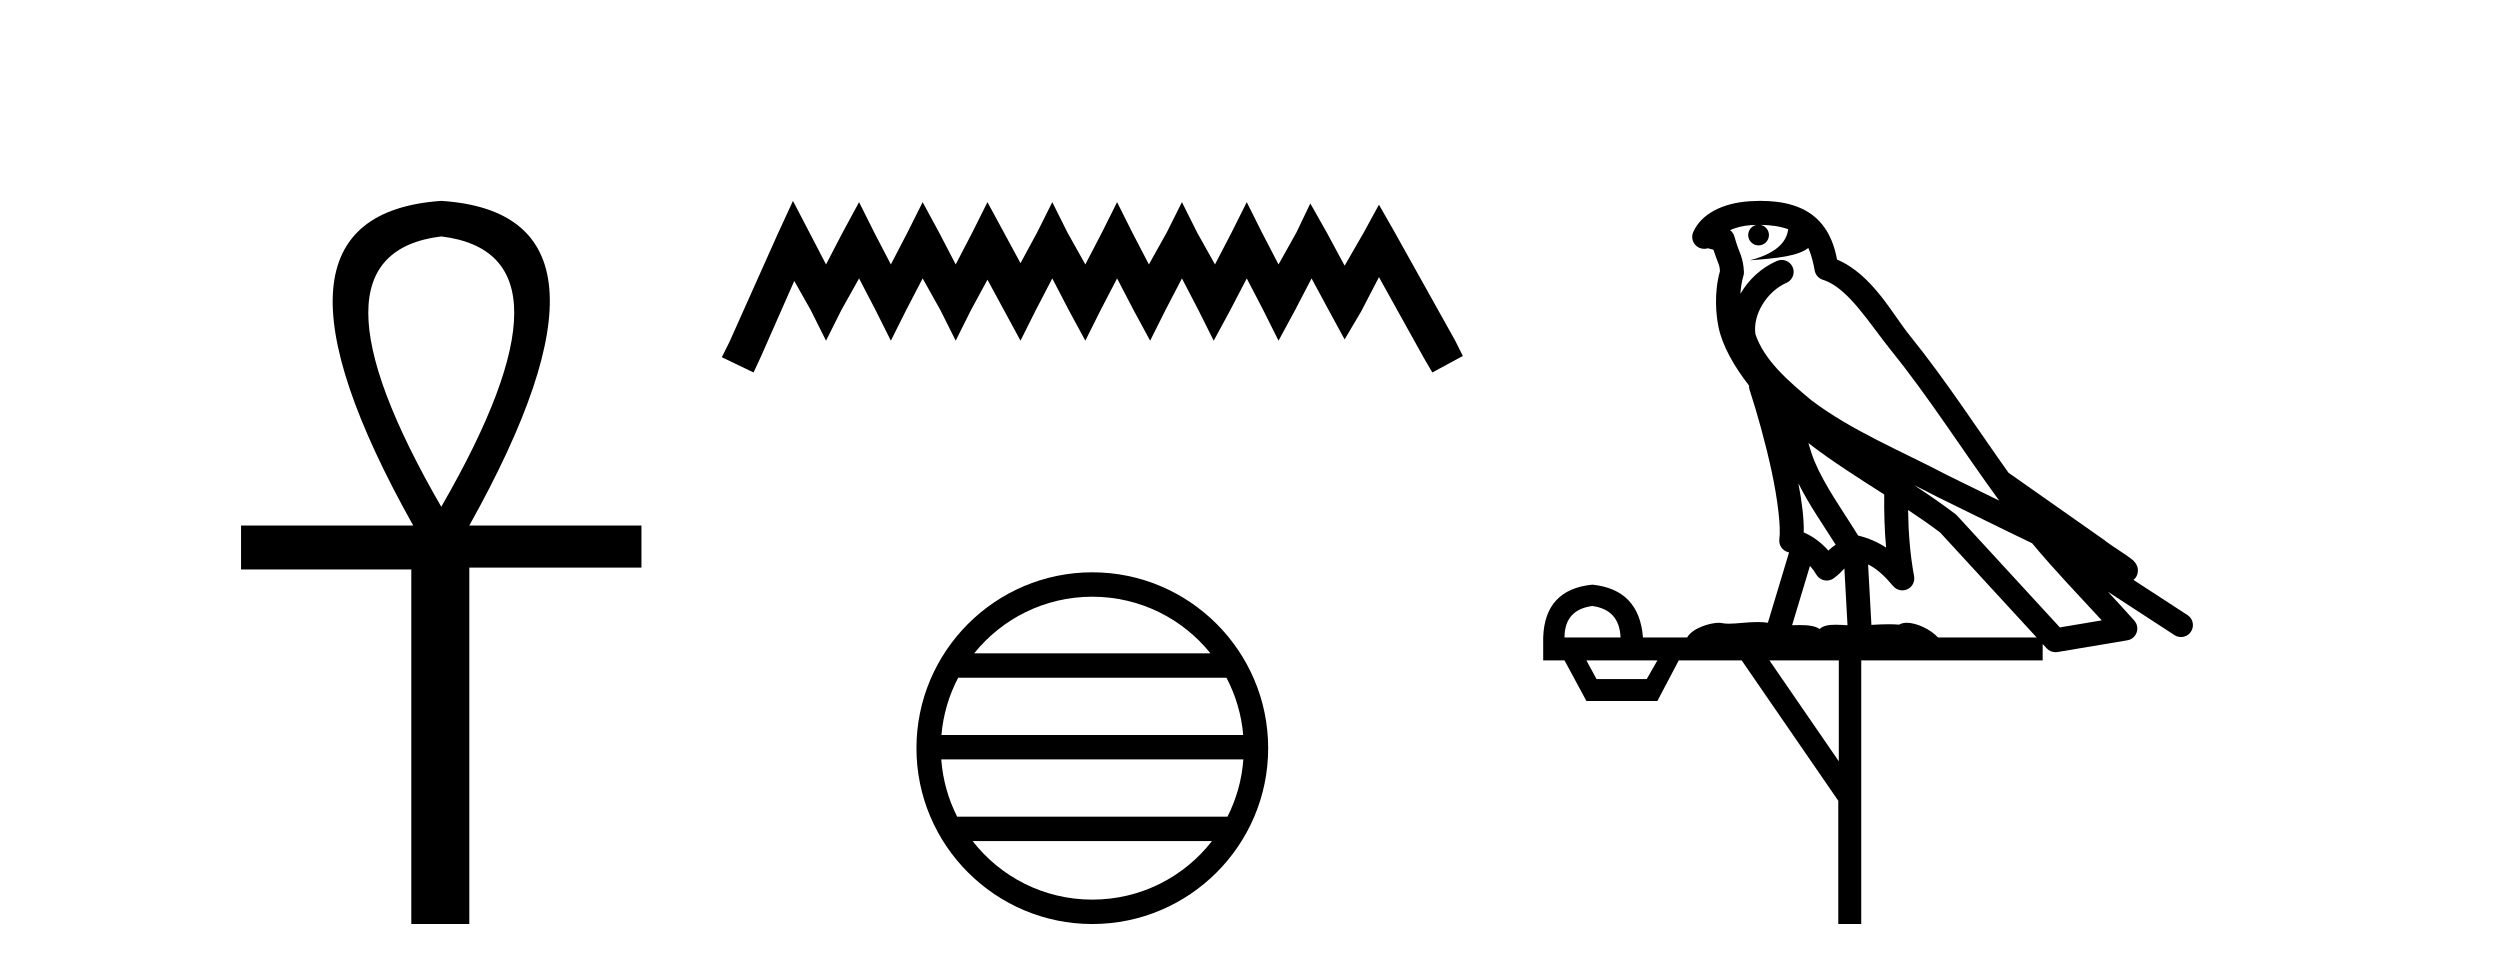 <?xml version='1.0' encoding='UTF-8' standalone='yes'?><svg xmlns='http://www.w3.org/2000/svg' xmlns:xlink='http://www.w3.org/1999/xlink' width='105.0' height='41.0' ><path d='M 18.533 9.93 Q 24.662 10.676 18.533 21.285 Q 12.403 10.676 18.533 9.93 ZM 18.533 8.437 Q 10.046 9.026 17.354 22.071 L 10.124 22.071 L 10.124 23.918 L 17.275 23.918 L 17.275 38.809 L 19.711 38.809 L 19.711 23.839 L 26.941 23.839 L 26.941 22.071 L 19.711 22.071 Q 27.02 8.987 18.533 8.437 Z' style='fill:#000000;stroke:none' /><path d='M 33.305 8.437 L 32.665 9.825 L 30.636 14.363 L 30.316 15.003 L 31.65 15.644 L 31.971 14.95 L 33.359 11.8 L 34.053 13.028 L 34.693 14.309 L 35.334 13.028 L 36.081 11.693 L 36.775 13.028 L 37.416 14.309 L 38.057 13.028 L 38.751 11.693 L 39.498 13.028 L 40.139 14.309 L 40.779 13.028 L 41.473 11.747 L 42.167 13.028 L 42.861 14.309 L 43.502 13.028 L 44.196 11.693 L 44.89 13.028 L 45.584 14.309 L 46.224 13.028 L 46.918 11.693 L 47.612 13.028 L 48.306 14.309 L 48.947 13.028 L 49.641 11.693 L 50.335 13.028 L 50.976 14.309 L 51.67 13.028 L 52.364 11.693 L 53.058 13.028 L 53.698 14.309 L 54.392 13.028 L 55.086 11.693 L 55.834 13.081 L 56.474 14.256 L 57.168 13.081 L 57.916 11.64 L 59.784 15.003 L 60.158 15.644 L 61.439 14.95 L 61.119 14.309 L 58.556 9.718 L 57.916 8.597 L 57.275 9.771 L 56.474 11.159 L 55.727 9.771 L 55.033 8.544 L 54.446 9.771 L 53.698 11.106 L 53.004 9.771 L 52.364 8.49 L 51.723 9.771 L 51.029 11.106 L 50.282 9.771 L 49.641 8.49 L 49 9.771 L 48.253 11.106 L 47.559 9.771 L 46.918 8.49 L 46.278 9.771 L 45.584 11.106 L 44.836 9.771 L 44.196 8.49 L 43.555 9.771 L 42.861 11.053 L 42.167 9.771 L 41.473 8.49 L 40.833 9.771 L 40.139 11.106 L 39.445 9.771 L 38.751 8.49 L 38.11 9.771 L 37.416 11.106 L 36.722 9.771 L 36.081 8.49 L 35.387 9.771 L 34.693 11.106 L 33.999 9.771 L 33.305 8.437 Z' style='fill:#000000;stroke:none' /><path d='M 45.877 25.062 C 47.886 25.062 49.675 25.99 50.84 27.44 L 40.915 27.44 C 42.08 25.99 43.869 25.062 45.877 25.062 ZM 51.512 28.465 C 51.895 29.195 52.141 30.008 52.215 30.87 L 39.54 30.87 C 39.614 30.008 39.86 29.195 40.243 28.465 ZM 52.221 31.895 C 52.159 32.756 51.925 33.568 51.555 34.299 L 40.2 34.299 C 39.83 33.568 39.596 32.756 39.533 31.895 ZM 50.904 35.324 C 49.741 36.822 47.923 37.784 45.877 37.784 C 43.831 37.784 42.013 36.822 40.85 35.324 ZM 45.877 24.037 C 41.806 24.037 38.491 27.352 38.491 31.424 C 38.491 35.495 41.806 38.809 45.877 38.809 C 49.949 38.809 53.263 35.495 53.263 31.424 C 53.263 27.352 49.949 24.037 45.877 24.037 Z' style='fill:#000000;stroke:none' /><path d='M 73.938 9.444 C 74.391 9.448 74.79 9.513 75.105 9.628 C 75.053 10.005 74.821 10.588 73.498 10.932 C 74.729 10.843 75.533 10.742 75.948 10.414 C 76.098 10.752 76.179 11.134 76.215 11.353 C 76.246 11.541 76.381 11.696 76.563 11.752 C 77.617 12.075 78.544 13.629 79.433 14.728 C 81.034 16.707 82.421 18.912 83.967 21.026 C 83.254 20.676 82.541 20.326 81.824 19.976 C 79.83 18.928 77.784 18.102 76.076 16.81 C 75.083 15.983 74.099 15.129 73.729 14.04 C 73.601 13.201 74.23 12.229 75.024 11.883 C 75.241 11.792 75.366 11.563 75.325 11.332 C 75.284 11.1 75.087 10.928 74.852 10.918 C 74.845 10.918 74.838 10.918 74.83 10.918 C 74.759 10.918 74.688 10.933 74.623 10.963 C 73.987 11.24 73.443 11.735 73.098 12.342 C 73.114 12.085 73.151 11.822 73.224 11.585 C 73.241 11.529 73.248 11.47 73.245 11.411 C 73.228 11.099 73.175 10.882 73.107 10.698 C 73.038 10.514 72.964 10.35 72.841 9.924 C 72.811 9.821 72.749 9.73 72.664 9.665 C 72.9 9.561 73.197 9.477 73.554 9.454 C 73.626 9.449 73.695 9.449 73.765 9.447 L 73.765 9.447 C 73.57 9.49 73.424 9.664 73.424 9.872 C 73.424 10.112 73.619 10.307 73.86 10.307 C 74.1 10.307 74.296 10.112 74.296 9.872 C 74.296 9.658 74.141 9.481 73.938 9.444 ZM 75.952 18.609 C 76.973 19.396 78.066 20.083 79.138 20.769 C 79.129 21.509 79.148 22.253 79.216 22.999 C 78.868 22.771 78.484 22.6 78.04 22.492 C 77.38 21.42 76.656 20.432 76.214 19.384 C 76.122 19.167 76.036 18.896 75.952 18.609 ZM 75.532 20.299 C 75.992 21.223 76.58 22.054 77.098 22.877 C 76.999 22.944 76.909 23.014 76.838 23.082 C 76.819 23.099 76.809 23.111 76.792 23.128 C 76.507 22.8 76.159 22.534 75.757 22.361 C 75.772 21.773 75.677 21.065 75.532 20.299 ZM 80.393 20.376 L 80.393 20.376 C 80.722 20.539 81.049 20.703 81.371 20.872 C 81.375 20.874 81.38 20.876 81.384 20.878 C 82.701 21.52 84.016 22.18 85.348 22.816 C 86.287 23.947 87.3 24.996 88.275 26.055 C 87.688 26.154 87.101 26.252 86.514 26.351 C 85.073 24.783 83.632 23.216 82.19 21.648 C 82.17 21.626 82.148 21.606 82.124 21.588 C 81.561 21.162 80.979 20.763 80.393 20.376 ZM 76.019 23.766 C 76.117 23.877 76.208 24.001 76.292 24.141 C 76.364 24.261 76.484 24.345 76.622 24.373 C 76.655 24.38 76.688 24.383 76.722 24.383 C 76.827 24.383 76.93 24.35 77.016 24.288 C 77.227 24.135 77.355 23.989 77.464 23.876 L 77.595 26.261 C 77.426 26.25 77.255 26.239 77.095 26.239 C 76.814 26.239 76.566 26.275 76.424 26.42 C 76.255 26.29 75.95 26.253 75.573 26.253 C 75.476 26.253 75.374 26.256 75.268 26.26 L 76.019 23.766 ZM 66.876 25.452 C 67.638 25.556 68.034 25.997 68.063 26.774 L 65.71 26.774 C 65.71 25.997 66.099 25.556 66.876 25.452 ZM 80.14 21.42 L 80.14 21.42 C 80.602 21.727 81.054 22.039 81.486 22.365 C 82.837 23.835 84.189 25.304 85.54 26.774 L 81.396 26.774 C 81.107 26.454 80.521 26.157 80.086 26.157 C 79.963 26.157 79.851 26.181 79.763 26.235 C 79.625 26.223 79.48 26.218 79.33 26.218 C 79.095 26.218 78.849 26.23 78.599 26.245 L 78.46 23.705 L 78.46 23.705 C 78.838 23.898 79.146 24.18 79.515 24.618 C 79.613 24.734 79.754 24.796 79.899 24.796 C 79.971 24.796 80.044 24.78 80.113 24.748 C 80.319 24.651 80.433 24.427 80.392 24.203 C 80.222 23.286 80.153 22.359 80.14 21.42 ZM 69.61 27.738 L 69.162 28.522 L 67.055 28.522 L 66.629 27.738 ZM 77.23 27.738 L 77.23 31.974 L 74.317 27.738 ZM 73.95 8.437 C 73.934 8.437 73.917 8.437 73.901 8.437 C 73.765 8.438 73.628 8.443 73.49 8.452 L 73.49 8.452 C 72.319 8.528 71.44 9.003 71.115 9.749 C 71.039 9.923 71.068 10.125 71.19 10.271 C 71.286 10.387 71.428 10.451 71.575 10.451 C 71.613 10.451 71.652 10.447 71.69 10.438 C 71.72 10.431 71.726 10.427 71.731 10.427 C 71.738 10.427 71.744 10.432 71.782 10.441 C 71.819 10.449 71.881 10.467 71.964 10.489 C 72.056 10.772 72.126 10.942 72.166 11.049 C 72.211 11.17 72.226 11.213 72.238 11.386 C 71.977 12.318 72.078 13.254 72.176 13.729 C 72.336 14.516 72.824 15.378 73.46 16.194 C 73.458 16.255 73.464 16.316 73.484 16.375 C 73.792 17.319 74.152 18.6 74.409 19.795 C 74.665 20.99 74.802 22.136 74.733 22.638 C 74.697 22.892 74.86 23.132 75.109 23.194 C 75.12 23.197 75.13 23.201 75.14 23.203 L 74.251 26.155 C 74.107 26.133 73.96 26.126 73.814 26.126 C 73.382 26.126 72.955 26.195 72.612 26.195 C 72.499 26.195 72.395 26.187 72.303 26.167 C 72.272 26.16 72.233 26.157 72.188 26.157 C 71.83 26.157 71.08 26.375 70.86 26.774 L 69.005 26.774 C 68.9 25.429 68.191 24.69 66.876 24.555 C 65.546 24.69 64.859 25.429 64.814 26.774 L 64.814 27.738 L 65.71 27.738 L 66.629 29.441 L 69.61 29.441 L 70.507 27.738 L 73.151 27.738 L 77.208 33.632 L 77.208 38.809 L 78.172 38.809 L 78.172 27.738 L 85.792 27.738 L 85.792 27.048 C 85.848 27.109 85.904 27.17 85.96 27.23 C 86.056 27.335 86.19 27.392 86.329 27.392 C 86.357 27.392 86.384 27.39 86.412 27.386 C 87.391 27.221 88.369 27.057 89.348 26.893 C 89.529 26.863 89.678 26.737 89.739 26.564 C 89.8 26.392 89.762 26.2 89.64 26.064 C 89.274 25.655 88.904 25.253 88.533 24.854 L 88.533 24.854 L 91.328 26.674 C 91.412 26.729 91.507 26.756 91.601 26.756 C 91.765 26.756 91.926 26.675 92.022 26.527 C 92.173 26.295 92.108 25.984 91.875 25.833 L 89.606 24.356 C 89.654 24.317 89.7 24.268 89.735 24.202 C 89.816 24.047 89.795 23.886 89.768 23.803 C 89.741 23.72 89.711 23.679 89.688 23.647 C 89.594 23.519 89.546 23.498 89.479 23.446 C 89.413 23.395 89.339 23.343 89.258 23.288 C 89.097 23.178 88.911 23.056 88.751 22.949 C 88.59 22.842 88.44 22.73 88.435 22.726 C 88.42 22.711 88.403 22.698 88.386 22.686 C 87.048 21.745 85.709 20.805 84.372 19.865 C 84.368 19.862 84.363 19.86 84.359 19.857 C 83 17.95 81.713 15.95 80.213 14.096 C 79.483 13.194 78.631 11.524 77.155 10.901 C 77.074 10.459 76.891 9.754 76.339 9.217 C 75.744 8.638 74.882 8.437 73.95 8.437 Z' style='fill:#000000;stroke:none' /></svg>